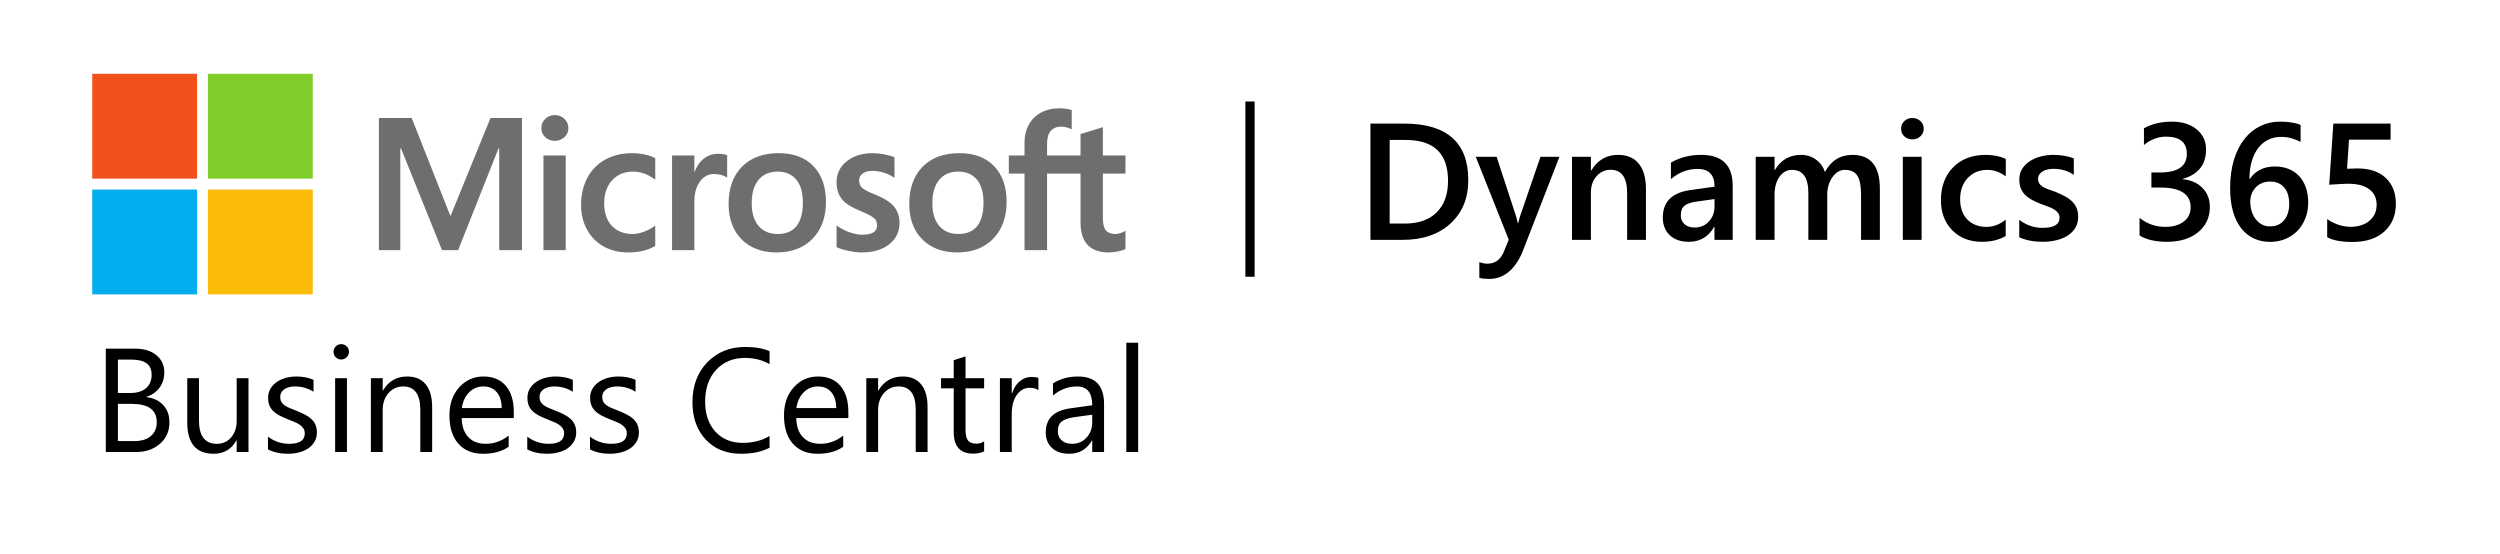 <svg width="271" height="60" viewBox="0 0 271 60" fill="none" xmlns="http://www.w3.org/2000/svg">
<path d="M122 18.819V16.849H119.554V13.787L119.472 13.812L117.175 14.515L117.129 14.529V16.849H113.503V15.557C113.503 14.955 113.638 14.494 113.903 14.187C114.166 13.884 114.543 13.729 115.023 13.729C115.369 13.729 115.727 13.811 116.086 13.971L116.177 14.012V11.937L116.134 11.922C115.798 11.801 115.342 11.74 114.776 11.74C114.062 11.74 113.414 11.896 112.849 12.203C112.283 12.511 111.838 12.951 111.526 13.51C111.216 14.069 111.058 14.714 111.058 15.428V16.849H109.355V18.819H111.058V27.117H113.503V18.819H117.129V24.092C117.129 26.264 118.154 27.364 120.174 27.364C120.506 27.364 120.855 27.325 121.212 27.249C121.575 27.171 121.823 27.093 121.968 27.009L122 26.99V25.003L121.901 25.068C121.768 25.157 121.603 25.229 121.409 25.283C121.215 25.337 121.052 25.365 120.926 25.365C120.453 25.365 120.103 25.237 119.886 24.986C119.666 24.732 119.554 24.288 119.554 23.666V18.819H122ZM103.895 25.365C103.008 25.365 102.308 25.071 101.815 24.491C101.319 23.909 101.067 23.078 101.067 22.023C101.067 20.934 101.319 20.082 101.815 19.489C102.308 18.9 103.001 18.601 103.875 18.601C104.723 18.601 105.398 18.887 105.881 19.45C106.367 20.017 106.613 20.862 106.613 21.963C106.613 23.078 106.382 23.935 105.924 24.508C105.47 25.076 104.788 25.365 103.895 25.365V25.365ZM104.004 16.602C102.311 16.602 100.966 17.098 100.007 18.076C99.049 19.055 98.563 20.409 98.563 22.102C98.563 23.709 99.037 25.002 99.973 25.944C100.908 26.887 102.181 27.364 103.756 27.364C105.397 27.364 106.715 26.861 107.674 25.869C108.632 24.878 109.117 23.537 109.117 21.884C109.117 20.251 108.662 18.948 107.763 18.013C106.864 17.076 105.599 16.602 104.004 16.602V16.602ZM94.621 16.602C93.469 16.602 92.517 16.896 91.789 17.477C91.057 18.062 90.685 18.828 90.685 19.755C90.685 20.237 90.766 20.665 90.923 21.029C91.082 21.393 91.328 21.714 91.654 21.983C91.978 22.25 92.478 22.53 93.14 22.814C93.697 23.044 94.112 23.237 94.376 23.39C94.634 23.54 94.817 23.69 94.92 23.837C95.021 23.98 95.072 24.177 95.072 24.419C95.072 25.109 94.555 25.444 93.492 25.444C93.098 25.444 92.648 25.362 92.155 25.2C91.666 25.04 91.205 24.806 90.787 24.506L90.685 24.433V26.787L90.722 26.804C91.068 26.964 91.504 27.099 92.019 27.204C92.532 27.311 92.998 27.364 93.403 27.364C94.653 27.364 95.659 27.069 96.393 26.484C97.132 25.896 97.507 25.112 97.507 24.152C97.507 23.46 97.305 22.867 96.908 22.388C96.513 21.913 95.828 21.477 94.873 21.092C94.111 20.787 93.624 20.533 93.423 20.338C93.229 20.15 93.13 19.884 93.13 19.547C93.13 19.249 93.252 19.009 93.501 18.816C93.753 18.621 94.103 18.522 94.542 18.522C94.949 18.522 95.366 18.586 95.78 18.712C96.195 18.839 96.558 19.008 96.862 19.214L96.962 19.282V17.049L96.924 17.033C96.644 16.913 96.274 16.81 95.825 16.727C95.379 16.644 94.973 16.602 94.621 16.602V16.602ZM84.311 25.365C83.424 25.365 82.724 25.071 82.231 24.491C81.735 23.909 81.484 23.078 81.484 22.023C81.484 20.934 81.735 20.082 82.232 19.489C82.725 18.9 83.418 18.601 84.292 18.601C85.139 18.601 85.814 18.887 86.298 19.45C86.784 20.017 87.03 20.862 87.03 21.963C87.03 23.078 86.798 23.935 86.341 24.508C85.887 25.076 85.204 25.365 84.311 25.365V25.365ZM84.42 16.602C82.727 16.602 81.382 17.098 80.424 18.076C79.466 19.055 78.979 20.409 78.979 22.102C78.979 23.71 79.454 25.002 80.389 25.944C81.325 26.887 82.598 27.364 84.173 27.364C85.814 27.364 87.132 26.861 88.09 25.869C89.048 24.878 89.534 23.537 89.534 21.884C89.534 20.251 89.079 18.948 88.179 18.013C87.28 17.076 86.015 16.602 84.42 16.602V16.602ZM75.268 18.627V16.849H72.853V27.116H75.268V21.864C75.268 20.971 75.471 20.238 75.87 19.683C76.265 19.136 76.79 18.858 77.432 18.858C77.65 18.858 77.894 18.894 78.158 18.965C78.42 19.036 78.61 19.112 78.721 19.193L78.823 19.267V16.832L78.784 16.815C78.559 16.719 78.241 16.671 77.838 16.671C77.231 16.671 76.688 16.866 76.223 17.25C75.814 17.588 75.519 18.05 75.294 18.627H75.268ZM68.528 16.602C67.42 16.602 66.431 16.84 65.591 17.308C64.748 17.777 64.097 18.448 63.654 19.3C63.212 20.15 62.988 21.143 62.988 22.25C62.988 23.221 63.206 24.111 63.635 24.895C64.064 25.681 64.672 26.296 65.442 26.723C66.211 27.148 67.099 27.364 68.083 27.364C69.23 27.364 70.21 27.135 70.996 26.682L71.028 26.664V24.451L70.926 24.526C70.57 24.785 70.173 24.992 69.745 25.141C69.318 25.29 68.929 25.365 68.587 25.365C67.64 25.365 66.879 25.069 66.327 24.484C65.773 23.899 65.493 23.077 65.493 22.042C65.493 21.002 65.785 20.158 66.362 19.536C66.937 18.916 67.699 18.601 68.627 18.601C69.421 18.601 70.195 18.87 70.927 19.401L71.028 19.475V17.143L70.995 17.125C70.72 16.971 70.344 16.843 69.878 16.747C69.413 16.65 68.959 16.602 68.528 16.602V16.602ZM61.325 16.849H58.91V27.116H61.325V16.849V16.849ZM60.142 12.475C59.745 12.475 59.398 12.611 59.113 12.879C58.827 13.148 58.682 13.486 58.682 13.886C58.682 14.279 58.825 14.612 59.109 14.873C59.39 15.134 59.738 15.267 60.142 15.267C60.546 15.267 60.895 15.134 61.18 14.874C61.467 14.612 61.612 14.279 61.612 13.886C61.612 13.5 61.471 13.165 61.192 12.89C60.914 12.615 60.56 12.475 60.142 12.475ZM54.116 16.092V27.116H56.581V12.79H53.169L48.833 23.431L44.626 12.79H41.075V27.116H43.392V16.091H43.471L47.914 27.116H49.662L54.036 16.092H54.116V16.092Z" fill="#706D6E"/>
<path d="M21.362 19.362H10V8H21.362V19.362Z" fill="#F1511B"/>
<path d="M33.903 19.362H22.541V8H33.903V19.362Z" fill="#80CC28"/>
<path d="M21.361 31.91H10V20.549H21.361V31.91Z" fill="#00ADEF"/>
<path d="M33.903 31.91H22.541V20.549H33.903V31.91Z" fill="#FBBC09"/>
<path d="M148.556 26V13.396H152.194C156.841 13.396 159.164 15.444 159.164 19.54C159.164 21.485 158.52 23.05 157.23 24.233C155.941 25.411 154.213 26 152.045 26H148.556ZM150.639 15.172V24.233H152.309C153.779 24.233 154.922 23.829 155.736 23.02C156.557 22.212 156.967 21.069 156.967 19.593C156.967 16.645 155.44 15.172 152.388 15.172H150.639ZM169.043 17L164.982 27.441C164.139 29.305 162.955 30.236 161.432 30.236C161.004 30.236 160.646 30.198 160.359 30.122V28.426C160.682 28.531 160.975 28.584 161.238 28.584C162 28.584 162.568 28.209 162.943 27.459L163.55 25.982L159.973 17H162.231L164.376 23.539C164.399 23.621 164.452 23.838 164.534 24.189H164.578C164.607 24.055 164.66 23.844 164.736 23.557L166.986 17H169.043ZM178.421 26H176.382V20.929C176.382 19.247 175.787 18.406 174.598 18.406C173.977 18.406 173.464 18.641 173.06 19.109C172.655 19.572 172.453 20.158 172.453 20.867V26H170.405V17H172.453V18.494H172.488C173.162 17.357 174.135 16.789 175.406 16.789C176.385 16.789 177.132 17.108 177.647 17.747C178.163 18.38 178.421 19.297 178.421 20.498V26ZM187.825 26H185.848V24.594H185.812C185.191 25.672 184.28 26.211 183.079 26.211C182.194 26.211 181.5 25.971 180.996 25.49C180.498 25.01 180.249 24.374 180.249 23.583C180.249 21.884 181.228 20.894 183.185 20.612L185.856 20.234C185.856 18.951 185.247 18.31 184.028 18.31C182.956 18.31 181.989 18.679 181.128 19.417V17.633C182.077 17.07 183.173 16.789 184.415 16.789C186.688 16.789 187.825 17.908 187.825 20.146V26ZM185.856 21.579L183.967 21.843C183.381 21.919 182.938 22.062 182.64 22.273C182.347 22.479 182.2 22.842 182.2 23.363C182.2 23.744 182.335 24.058 182.604 24.304C182.88 24.544 183.246 24.664 183.703 24.664C184.324 24.664 184.837 24.447 185.241 24.014C185.651 23.574 185.856 23.023 185.856 22.361V21.579ZM203.777 26H201.738V21.096C201.738 20.152 201.604 19.47 201.334 19.048C201.07 18.626 200.622 18.415 199.989 18.415C199.456 18.415 199.002 18.682 198.627 19.215C198.258 19.748 198.073 20.387 198.073 21.131V26H196.025V20.929C196.025 19.253 195.434 18.415 194.25 18.415C193.699 18.415 193.245 18.667 192.888 19.171C192.536 19.675 192.36 20.328 192.36 21.131V26H190.321V17H192.36V18.424H192.396C193.046 17.334 193.992 16.789 195.234 16.789C195.855 16.789 196.397 16.962 196.86 17.308C197.329 17.648 197.648 18.096 197.818 18.652C198.486 17.41 199.482 16.789 200.807 16.789C202.787 16.789 203.777 18.011 203.777 20.454V26ZM207.293 15.11C206.959 15.11 206.672 15.002 206.432 14.785C206.197 14.568 206.08 14.293 206.08 13.959C206.08 13.625 206.197 13.347 206.432 13.124C206.672 12.901 206.959 12.79 207.293 12.79C207.639 12.79 207.932 12.901 208.172 13.124C208.412 13.347 208.532 13.625 208.532 13.959C208.532 14.275 208.412 14.548 208.172 14.776C207.932 14.999 207.639 15.11 207.293 15.11ZM208.304 26H206.265V17H208.304V26ZM217.418 25.587C216.697 26.003 215.845 26.211 214.86 26.211C213.524 26.211 212.446 25.795 211.626 24.963C210.806 24.125 210.396 23.041 210.396 21.711C210.396 20.229 210.835 19.039 211.714 18.143C212.599 17.24 213.779 16.789 215.256 16.789C216.076 16.789 216.8 16.933 217.427 17.22V19.118C216.8 18.649 216.132 18.415 215.423 18.415C214.562 18.415 213.855 18.708 213.305 19.294C212.754 19.874 212.479 20.636 212.479 21.579C212.479 22.511 212.736 23.246 213.252 23.785C213.773 24.324 214.471 24.594 215.344 24.594C216.076 24.594 216.768 24.333 217.418 23.811V25.587ZM218.886 25.719V23.829C219.647 24.409 220.488 24.699 221.408 24.699C222.639 24.699 223.254 24.336 223.254 23.609C223.254 23.404 223.201 23.231 223.096 23.091C222.99 22.944 222.847 22.815 222.665 22.704C222.489 22.593 222.278 22.493 222.032 22.405C221.792 22.317 221.522 22.218 221.224 22.106C220.854 21.96 220.521 21.805 220.222 21.641C219.929 21.477 219.683 21.292 219.483 21.087C219.29 20.876 219.144 20.639 219.044 20.375C218.944 20.111 218.895 19.804 218.895 19.452C218.895 19.019 218.997 18.638 219.202 18.31C219.407 17.976 219.683 17.697 220.028 17.475C220.374 17.246 220.767 17.076 221.206 16.965C221.646 16.848 222.1 16.789 222.568 16.789C223.4 16.789 224.145 16.915 224.801 17.167V18.951C224.168 18.518 223.441 18.301 222.621 18.301C222.363 18.301 222.129 18.327 221.918 18.38C221.713 18.433 221.537 18.506 221.391 18.6C221.244 18.693 221.13 18.808 221.048 18.942C220.966 19.071 220.925 19.215 220.925 19.373C220.925 19.566 220.966 19.73 221.048 19.865C221.13 20 221.25 20.12 221.408 20.226C221.572 20.325 221.766 20.419 221.988 20.507C222.217 20.589 222.478 20.68 222.771 20.779C223.157 20.938 223.503 21.099 223.808 21.263C224.118 21.427 224.382 21.614 224.599 21.825C224.815 22.03 224.982 22.27 225.1 22.546C225.217 22.815 225.275 23.138 225.275 23.513C225.275 23.97 225.17 24.368 224.959 24.708C224.748 25.048 224.467 25.329 224.115 25.552C223.764 25.774 223.356 25.939 222.894 26.044C222.437 26.155 221.953 26.211 221.443 26.211C220.459 26.211 219.606 26.047 218.886 25.719ZM231.929 25.534V23.618C232.749 24.269 233.675 24.594 234.706 24.594C235.544 24.594 236.212 24.403 236.71 24.023C237.214 23.642 237.466 23.126 237.466 22.476C237.466 21.046 236.373 20.331 234.188 20.331H233.212V18.696H234.144C236.083 18.696 237.053 18.023 237.053 16.675C237.053 15.433 236.297 14.812 234.785 14.812C233.941 14.812 233.147 15.113 232.403 15.717V13.906C233.259 13.426 234.27 13.185 235.436 13.185C236.555 13.185 237.451 13.467 238.125 14.029C238.799 14.592 239.136 15.312 239.136 16.191C239.136 17.85 238.292 18.916 236.604 19.391V19.426C237.513 19.514 238.23 19.833 238.758 20.384C239.285 20.929 239.549 21.611 239.549 22.432C239.549 23.562 239.124 24.477 238.274 25.174C237.425 25.865 236.306 26.211 234.917 26.211C233.669 26.211 232.673 25.985 231.929 25.534ZM250.21 21.948C250.21 22.581 250.104 23.158 249.894 23.68C249.688 24.201 249.401 24.652 249.032 25.033C248.663 25.408 248.224 25.701 247.714 25.912C247.21 26.117 246.662 26.22 246.07 26.22C245.438 26.22 244.854 26.097 244.321 25.851C243.794 25.605 243.337 25.238 242.95 24.752C242.569 24.266 242.273 23.662 242.062 22.941C241.852 22.215 241.746 21.374 241.746 20.419C241.746 19.253 241.884 18.219 242.159 17.316C242.44 16.414 242.824 15.658 243.311 15.049C243.797 14.44 244.368 13.977 245.024 13.66C245.681 13.344 246.39 13.185 247.151 13.185C247.626 13.185 248.057 13.218 248.443 13.282C248.836 13.347 249.149 13.435 249.384 13.546V15.383C249.085 15.23 248.766 15.102 248.426 14.996C248.086 14.891 247.696 14.838 247.257 14.838C246.765 14.838 246.311 14.938 245.895 15.137C245.479 15.336 245.118 15.629 244.813 16.016C244.515 16.396 244.277 16.871 244.102 17.439C243.932 18.002 243.844 18.652 243.838 19.391H243.891C244.16 18.975 244.523 18.646 244.98 18.406C245.443 18.166 245.985 18.046 246.606 18.046C247.157 18.046 247.652 18.137 248.092 18.318C248.537 18.494 248.915 18.752 249.226 19.092C249.542 19.426 249.785 19.836 249.955 20.322C250.125 20.803 250.21 21.345 250.21 21.948ZM248.153 22.115C248.153 21.752 248.109 21.421 248.021 21.122C247.939 20.823 247.811 20.568 247.635 20.357C247.465 20.141 247.248 19.974 246.984 19.856C246.727 19.739 246.422 19.681 246.07 19.681C245.719 19.681 245.408 19.745 245.139 19.874C244.875 19.997 244.652 20.161 244.471 20.366C244.289 20.571 244.151 20.806 244.058 21.069C243.97 21.333 243.926 21.602 243.926 21.878C243.926 22.177 243.967 22.484 244.049 22.801C244.137 23.111 244.269 23.395 244.444 23.653C244.62 23.911 244.843 24.125 245.112 24.295C245.388 24.459 245.713 24.541 246.088 24.541C246.422 24.541 246.718 24.48 246.976 24.356C247.233 24.233 247.447 24.064 247.617 23.847C247.793 23.63 247.925 23.375 248.013 23.082C248.106 22.783 248.153 22.461 248.153 22.115ZM252.267 25.71V23.75C253.093 24.307 253.931 24.585 254.78 24.585C255.636 24.585 256.324 24.368 256.846 23.935C257.367 23.495 257.628 22.912 257.628 22.186C257.628 21.471 257.361 20.914 256.828 20.516C256.301 20.117 255.542 19.918 254.552 19.918C254.212 19.918 253.523 19.953 252.486 20.023L252.935 13.396H259.14V15.137H254.631L254.42 18.292C254.824 18.269 255.19 18.257 255.519 18.257C256.854 18.257 257.886 18.6 258.612 19.285C259.345 19.971 259.711 20.908 259.711 22.098C259.711 23.346 259.292 24.348 258.454 25.104C257.622 25.854 256.477 26.229 255.018 26.229C253.787 26.229 252.87 26.056 252.267 25.71Z" fill="black"/>
<path d="M11.469 49V37.797H14.656C15.625 37.797 16.393 38.034 16.961 38.508C17.529 38.982 17.812 39.599 17.812 40.359C17.812 40.995 17.641 41.547 17.297 42.016C16.953 42.484 16.479 42.818 15.875 43.016V43.047C16.63 43.135 17.234 43.422 17.688 43.906C18.141 44.385 18.367 45.01 18.367 45.781C18.367 46.74 18.023 47.516 17.336 48.109C16.648 48.703 15.781 49 14.734 49H11.469ZM12.781 38.984V42.602H14.125C14.844 42.602 15.409 42.43 15.82 42.086C16.232 41.737 16.438 41.247 16.438 40.617C16.438 39.529 15.721 38.984 14.289 38.984H12.781ZM12.781 43.781V47.812H14.562C15.333 47.812 15.93 47.63 16.352 47.266C16.779 46.901 16.992 46.401 16.992 45.766C16.992 44.443 16.091 43.781 14.289 43.781H12.781ZM26.938 49H25.656V47.734H25.625C25.094 48.703 24.271 49.188 23.156 49.188C21.25 49.188 20.297 48.052 20.297 45.781V41H21.57V45.578C21.57 47.266 22.216 48.109 23.508 48.109C24.133 48.109 24.646 47.88 25.047 47.422C25.453 46.958 25.656 46.354 25.656 45.609V41H26.938V49ZM29.047 48.711V47.336C29.745 47.852 30.513 48.109 31.352 48.109C32.477 48.109 33.039 47.734 33.039 46.984C33.039 46.771 32.99 46.591 32.891 46.445C32.797 46.294 32.667 46.161 32.5 46.047C32.339 45.932 32.146 45.831 31.922 45.742C31.703 45.648 31.466 45.552 31.211 45.453C30.857 45.312 30.544 45.172 30.273 45.031C30.008 44.885 29.784 44.724 29.602 44.547C29.424 44.365 29.289 44.159 29.195 43.93C29.107 43.7 29.062 43.432 29.062 43.125C29.062 42.75 29.148 42.419 29.32 42.133C29.492 41.841 29.721 41.599 30.008 41.406C30.294 41.208 30.62 41.06 30.984 40.961C31.354 40.862 31.734 40.812 32.125 40.812C32.818 40.812 33.438 40.932 33.984 41.172V42.469C33.396 42.083 32.719 41.891 31.953 41.891C31.713 41.891 31.497 41.919 31.305 41.977C31.112 42.029 30.945 42.104 30.805 42.203C30.669 42.302 30.562 42.422 30.484 42.562C30.412 42.698 30.375 42.849 30.375 43.016C30.375 43.224 30.412 43.398 30.484 43.539C30.562 43.68 30.674 43.805 30.82 43.914C30.966 44.023 31.143 44.122 31.352 44.211C31.56 44.3 31.797 44.396 32.062 44.5C32.417 44.635 32.734 44.776 33.016 44.922C33.297 45.062 33.536 45.224 33.734 45.406C33.932 45.583 34.083 45.789 34.188 46.023C34.297 46.258 34.352 46.536 34.352 46.859C34.352 47.255 34.263 47.599 34.086 47.891C33.914 48.182 33.682 48.425 33.391 48.617C33.099 48.81 32.763 48.953 32.383 49.047C32.003 49.141 31.604 49.188 31.188 49.188C30.365 49.188 29.651 49.029 29.047 48.711ZM36.984 38.969C36.755 38.969 36.56 38.891 36.398 38.734C36.237 38.578 36.156 38.38 36.156 38.141C36.156 37.901 36.237 37.703 36.398 37.547C36.56 37.385 36.755 37.305 36.984 37.305C37.219 37.305 37.417 37.385 37.578 37.547C37.745 37.703 37.828 37.901 37.828 38.141C37.828 38.37 37.745 38.565 37.578 38.727C37.417 38.888 37.219 38.969 36.984 38.969ZM37.609 49H36.328V41H37.609V49ZM46.844 49H45.562V44.438C45.562 42.74 44.943 41.891 43.703 41.891C43.062 41.891 42.531 42.133 42.109 42.617C41.693 43.096 41.484 43.703 41.484 44.438V49H40.203V41H41.484V42.328H41.516C42.12 41.318 42.995 40.812 44.141 40.812C45.016 40.812 45.685 41.096 46.148 41.664C46.612 42.227 46.844 43.042 46.844 44.109V49ZM55.695 45.32H50.047C50.068 46.211 50.307 46.898 50.766 47.383C51.224 47.867 51.854 48.109 52.656 48.109C53.557 48.109 54.385 47.812 55.141 47.219V48.422C54.438 48.932 53.508 49.188 52.352 49.188C51.221 49.188 50.333 48.825 49.688 48.102C49.042 47.372 48.719 46.349 48.719 45.031C48.719 43.786 49.07 42.773 49.773 41.992C50.482 41.206 51.359 40.812 52.406 40.812C53.453 40.812 54.263 41.151 54.836 41.828C55.409 42.505 55.695 43.445 55.695 44.648V45.32ZM54.383 44.234C54.378 43.495 54.198 42.919 53.844 42.508C53.495 42.096 53.008 41.891 52.383 41.891C51.779 41.891 51.266 42.107 50.844 42.539C50.422 42.971 50.161 43.536 50.062 44.234H54.383ZM57.156 48.711V47.336C57.854 47.852 58.622 48.109 59.461 48.109C60.586 48.109 61.148 47.734 61.148 46.984C61.148 46.771 61.099 46.591 61 46.445C60.906 46.294 60.776 46.161 60.609 46.047C60.448 45.932 60.255 45.831 60.031 45.742C59.812 45.648 59.575 45.552 59.32 45.453C58.966 45.312 58.654 45.172 58.383 45.031C58.117 44.885 57.893 44.724 57.711 44.547C57.534 44.365 57.398 44.159 57.305 43.93C57.216 43.7 57.172 43.432 57.172 43.125C57.172 42.75 57.258 42.419 57.43 42.133C57.602 41.841 57.831 41.599 58.117 41.406C58.404 41.208 58.729 41.06 59.094 40.961C59.464 40.862 59.844 40.812 60.234 40.812C60.927 40.812 61.547 40.932 62.094 41.172V42.469C61.505 42.083 60.828 41.891 60.062 41.891C59.823 41.891 59.607 41.919 59.414 41.977C59.221 42.029 59.055 42.104 58.914 42.203C58.779 42.302 58.672 42.422 58.594 42.562C58.521 42.698 58.484 42.849 58.484 43.016C58.484 43.224 58.521 43.398 58.594 43.539C58.672 43.68 58.784 43.805 58.93 43.914C59.075 44.023 59.253 44.122 59.461 44.211C59.669 44.3 59.906 44.396 60.172 44.5C60.526 44.635 60.844 44.776 61.125 44.922C61.406 45.062 61.646 45.224 61.844 45.406C62.042 45.583 62.193 45.789 62.297 46.023C62.406 46.258 62.461 46.536 62.461 46.859C62.461 47.255 62.372 47.599 62.195 47.891C62.023 48.182 61.792 48.425 61.5 48.617C61.208 48.81 60.872 48.953 60.492 49.047C60.112 49.141 59.714 49.188 59.297 49.188C58.474 49.188 57.76 49.029 57.156 48.711ZM63.953 48.711V47.336C64.651 47.852 65.419 48.109 66.258 48.109C67.383 48.109 67.945 47.734 67.945 46.984C67.945 46.771 67.896 46.591 67.797 46.445C67.703 46.294 67.573 46.161 67.406 46.047C67.245 45.932 67.052 45.831 66.828 45.742C66.609 45.648 66.372 45.552 66.117 45.453C65.763 45.312 65.451 45.172 65.18 45.031C64.914 44.885 64.69 44.724 64.508 44.547C64.331 44.365 64.195 44.159 64.102 43.93C64.013 43.7 63.969 43.432 63.969 43.125C63.969 42.75 64.055 42.419 64.227 42.133C64.398 41.841 64.628 41.599 64.914 41.406C65.201 41.208 65.526 41.06 65.891 40.961C66.26 40.862 66.641 40.812 67.031 40.812C67.724 40.812 68.344 40.932 68.891 41.172V42.469C68.302 42.083 67.625 41.891 66.859 41.891C66.62 41.891 66.404 41.919 66.211 41.977C66.018 42.029 65.852 42.104 65.711 42.203C65.576 42.302 65.469 42.422 65.391 42.562C65.318 42.698 65.281 42.849 65.281 43.016C65.281 43.224 65.318 43.398 65.391 43.539C65.469 43.68 65.581 43.805 65.727 43.914C65.872 44.023 66.049 44.122 66.258 44.211C66.466 44.3 66.703 44.396 66.969 44.5C67.323 44.635 67.641 44.776 67.922 44.922C68.203 45.062 68.443 45.224 68.641 45.406C68.838 45.583 68.99 45.789 69.094 46.023C69.203 46.258 69.258 46.536 69.258 46.859C69.258 47.255 69.169 47.599 68.992 47.891C68.82 48.182 68.588 48.425 68.297 48.617C68.005 48.81 67.669 48.953 67.289 49.047C66.909 49.141 66.51 49.188 66.094 49.188C65.271 49.188 64.557 49.029 63.953 48.711ZM83.422 48.531C82.594 48.969 81.562 49.188 80.328 49.188C78.734 49.188 77.458 48.675 76.5 47.648C75.542 46.622 75.062 45.276 75.062 43.609C75.062 41.818 75.602 40.37 76.68 39.266C77.758 38.161 79.125 37.609 80.781 37.609C81.844 37.609 82.724 37.763 83.422 38.07V39.469C82.62 39.021 81.734 38.797 80.766 38.797C79.479 38.797 78.435 39.227 77.633 40.086C76.836 40.945 76.438 42.094 76.438 43.531C76.438 44.896 76.81 45.984 77.555 46.797C78.305 47.604 79.287 48.008 80.5 48.008C81.625 48.008 82.599 47.758 83.422 47.258V48.531ZM91.961 45.32H86.312C86.333 46.211 86.573 46.898 87.031 47.383C87.49 47.867 88.12 48.109 88.922 48.109C89.823 48.109 90.651 47.812 91.406 47.219V48.422C90.703 48.932 89.773 49.188 88.617 49.188C87.487 49.188 86.599 48.825 85.953 48.102C85.307 47.372 84.984 46.349 84.984 45.031C84.984 43.786 85.336 42.773 86.039 41.992C86.747 41.206 87.625 40.812 88.672 40.812C89.719 40.812 90.529 41.151 91.102 41.828C91.674 42.505 91.961 43.445 91.961 44.648V45.32ZM90.648 44.234C90.643 43.495 90.463 42.919 90.109 42.508C89.76 42.096 89.273 41.891 88.648 41.891C88.044 41.891 87.531 42.107 87.109 42.539C86.688 42.971 86.427 43.536 86.328 44.234H90.648ZM100.547 49H99.266V44.438C99.266 42.74 98.646 41.891 97.406 41.891C96.766 41.891 96.234 42.133 95.812 42.617C95.396 43.096 95.188 43.703 95.188 44.438V49H93.906V41H95.188V42.328H95.219C95.823 41.318 96.698 40.812 97.844 40.812C98.719 40.812 99.388 41.096 99.852 41.664C100.315 42.227 100.547 43.042 100.547 44.109V49ZM106.68 48.922C106.378 49.089 105.979 49.172 105.484 49.172C104.083 49.172 103.383 48.391 103.383 46.828V42.094H102.008V41H103.383V39.047L104.664 38.633V41H106.68V42.094H104.664V46.602C104.664 47.138 104.755 47.521 104.938 47.75C105.12 47.979 105.422 48.094 105.844 48.094C106.167 48.094 106.445 48.005 106.68 47.828V48.922ZM112.562 42.297C112.339 42.125 112.016 42.039 111.594 42.039C111.047 42.039 110.589 42.297 110.219 42.812C109.854 43.328 109.672 44.031 109.672 44.922V49H108.391V41H109.672V42.648H109.703C109.885 42.086 110.164 41.648 110.539 41.336C110.914 41.018 111.333 40.859 111.797 40.859C112.13 40.859 112.385 40.896 112.562 40.969V42.297ZM119.68 49H118.398V47.75H118.367C117.81 48.708 116.99 49.188 115.906 49.188C115.109 49.188 114.484 48.977 114.031 48.555C113.583 48.133 113.359 47.573 113.359 46.875C113.359 45.38 114.24 44.51 116 44.266L118.398 43.93C118.398 42.57 117.849 41.891 116.75 41.891C115.786 41.891 114.917 42.219 114.141 42.875V41.562C114.927 41.062 115.833 40.812 116.859 40.812C118.74 40.812 119.68 41.807 119.68 43.797V49ZM118.398 44.953L116.469 45.219C115.875 45.302 115.427 45.45 115.125 45.664C114.823 45.872 114.672 46.245 114.672 46.781C114.672 47.172 114.81 47.492 115.086 47.742C115.367 47.987 115.74 48.109 116.203 48.109C116.839 48.109 117.362 47.888 117.773 47.445C118.19 46.997 118.398 46.432 118.398 45.75V44.953ZM123.375 49H122.094V37.156H123.375V49Z" fill="black"/>
<rect x="135" y="11" width="1" height="19" fill="black"/>
</svg>
